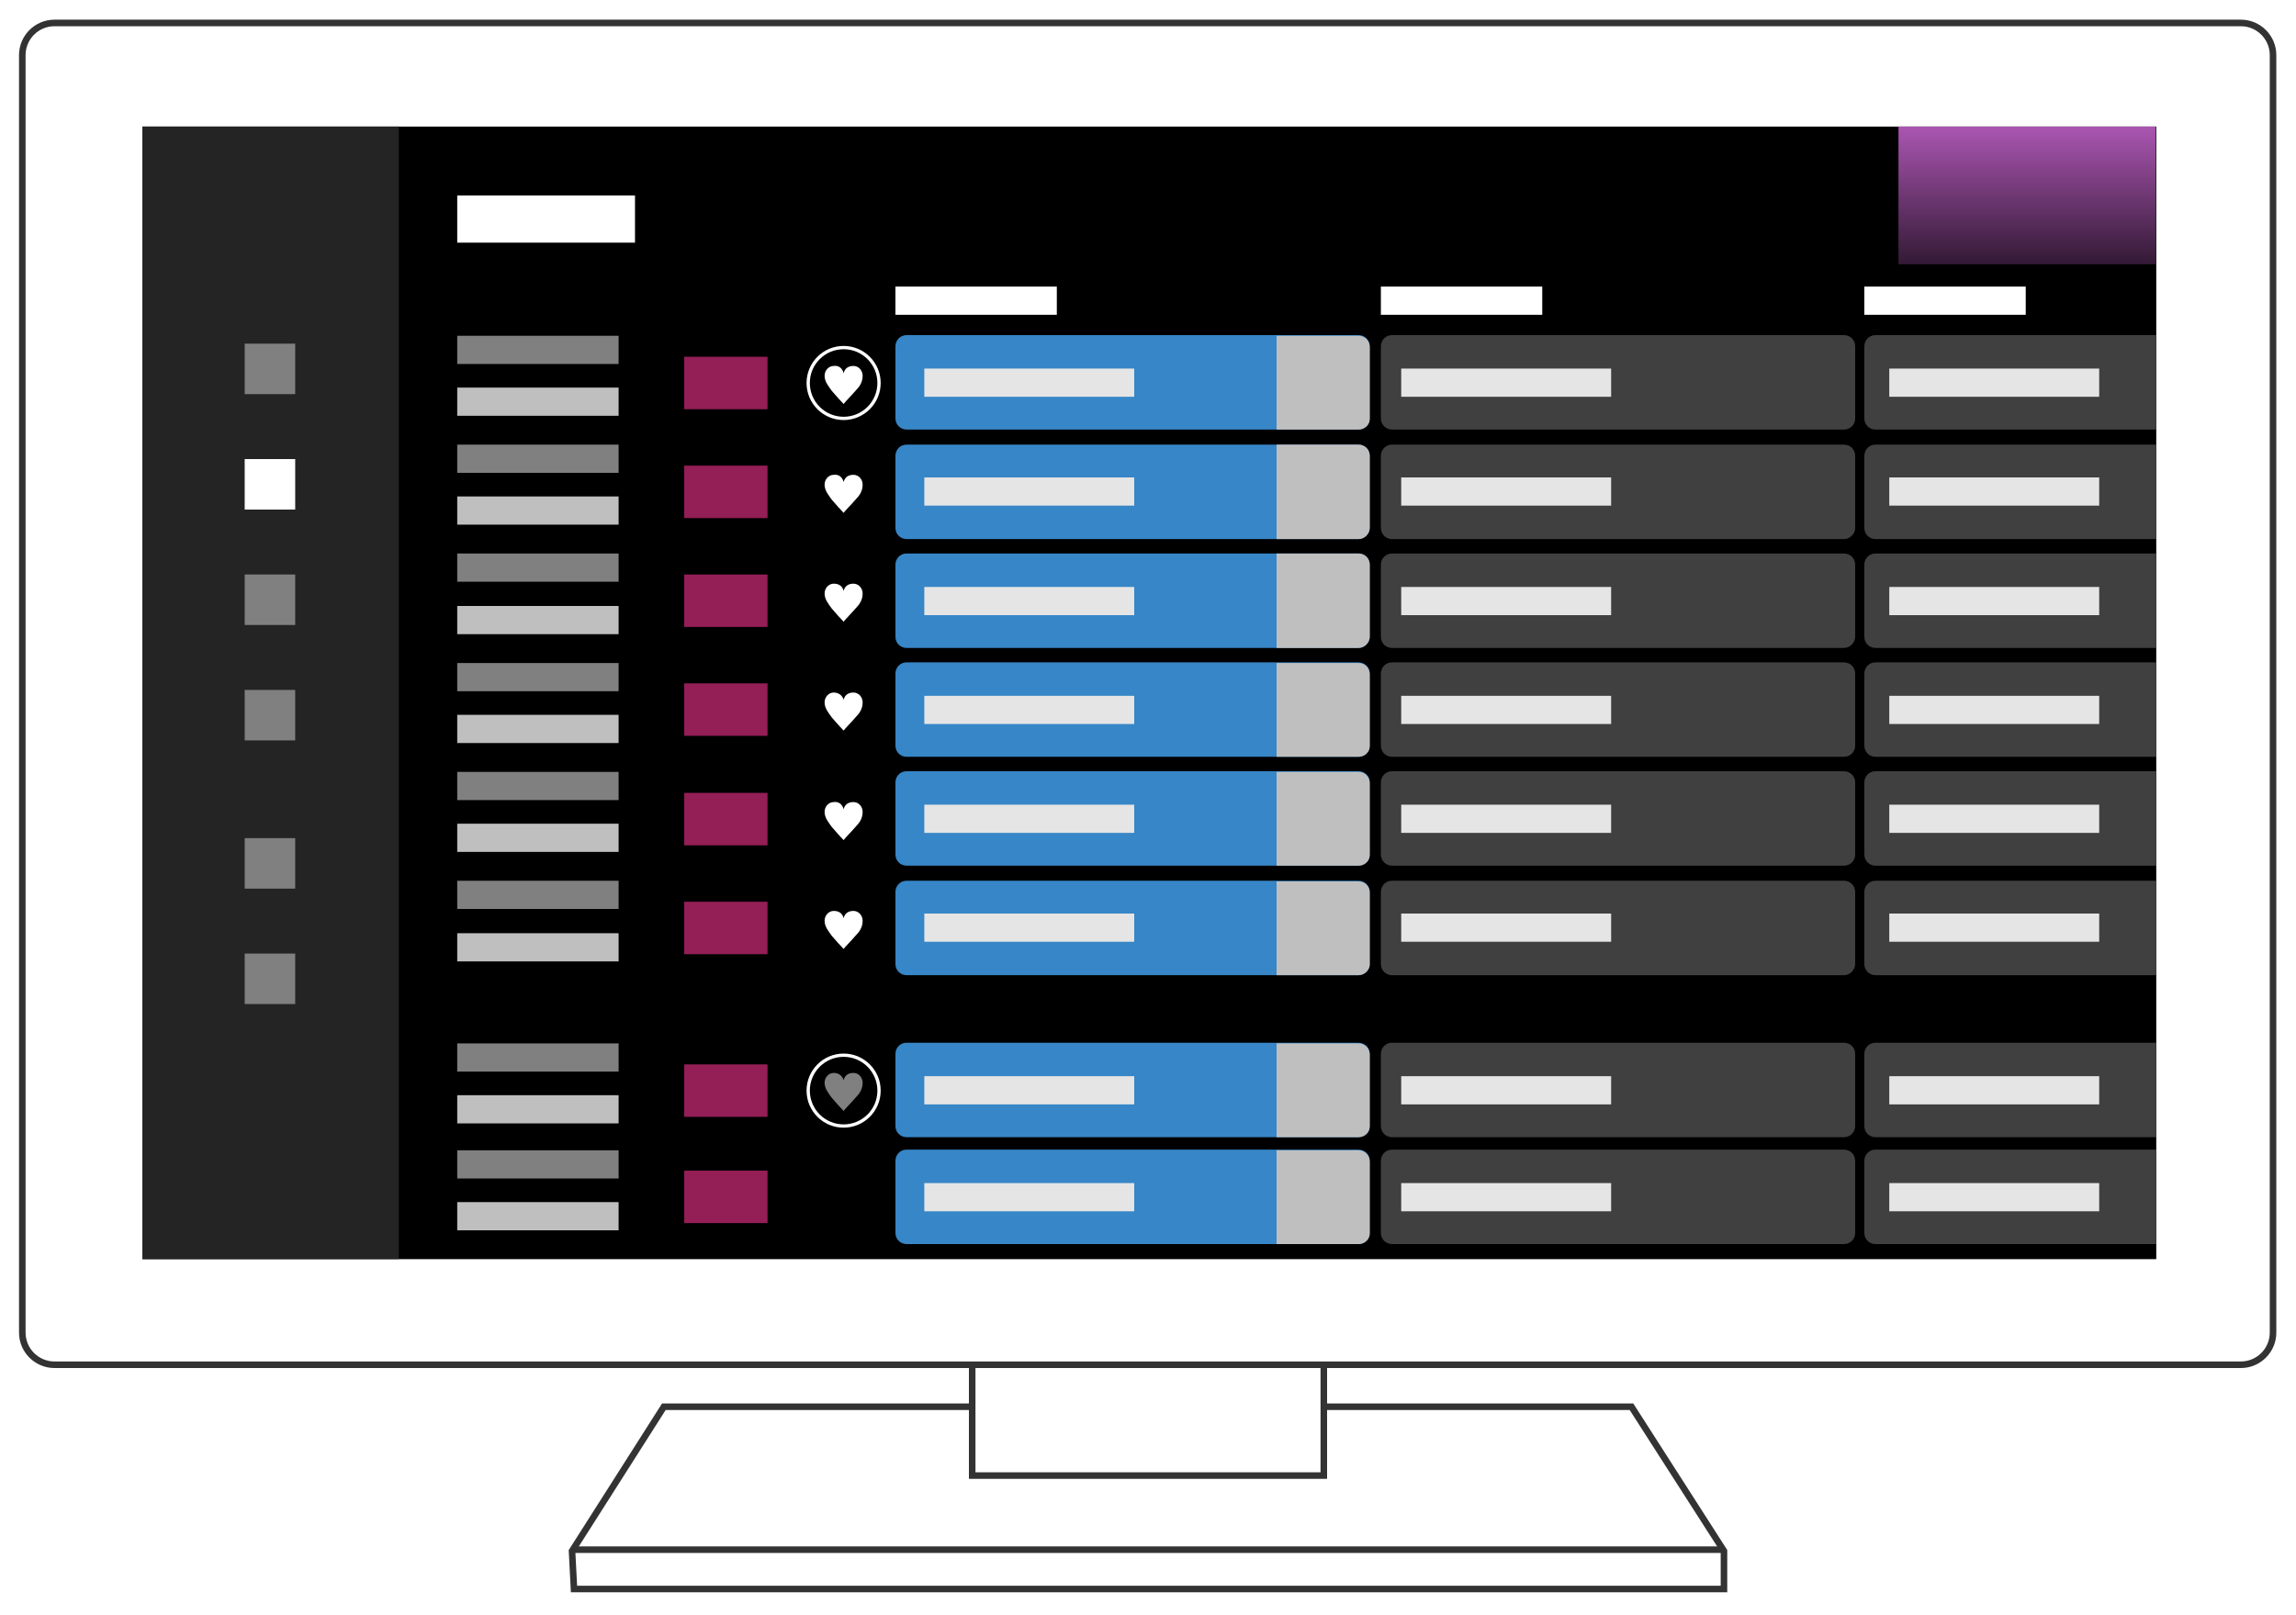 <?xml version="1.0" encoding="utf-8"?>
<!-- Generator: Adobe Illustrator 27.2.0, SVG Export Plug-In . SVG Version: 6.00 Build 0)  -->
<svg version="1.1" xmlns="http://www.w3.org/2000/svg" xmlns:xlink="http://www.w3.org/1999/xlink" x="0px" y="0px" width="350px"
	 height="246.3px" viewBox="0 0 350 246.3" style="enable-background:new 0 0 350 246.3;" xml:space="preserve">
<style type="text/css">
	.st0{fill:#FFFFFF;}
	.st1{fill:none;stroke:#000000;}
	.st2{fill:none;stroke:#000000;stroke-width:0.6;stroke-miterlimit:10;}
	.st3{fill:none;stroke:#333333;}
	.st4{opacity:0.85;}
	.st5{opacity:0.85;fill:#2B2B2B;}
	.st6{opacity:0.4;fill:#323232;}
	.st7{opacity:0.4;fill:#8258E8;}
	.st8{opacity:0.4;fill:#3399FF;}
	.st9{opacity:0.4;fill:#EAA33D;}
	.st10{opacity:0.4;fill:#4CD3AF;}
	.st11{fill:#323232;}
	.st12{opacity:0.15;fill:#8258E8;}
	.st13{opacity:0.76;fill:#FFFFFF;}
	.st14{opacity:0.15;fill:#3399FF;}
	.st15{opacity:0.15;fill:#EAA33D;}
	.st16{opacity:0.15;fill:#4CD3AF;}
	.st17{fill:none;}
	.st18{opacity:0.8;fill:#FFFFFF;}
	.st19{fill:#46BFE5;}
	.st20{fill:#FFF68A;}
	.st21{fill:#F4A36E;}
	.st22{fill:#ED6D4C;}
	.st23{fill:#D5D5D6;}
	.st24{fill:#79171C;}
	.st25{fill:#F5C92B;}
	.st26{fill:#4A9B80;}
	.st27{fill:#081F0C;}
	.st28{fill:#53B332;}
	.st29{fill:#FFF22C;}
	.st30{fill:#9969AA;}
	.st31{fill:#3A56A5;}
	.st32{fill:#B0A61C;}
	.st33{fill:#22983A;}
	.st34{fill:#985024;}
	.st35{fill:#1A469B;}
	.st36{fill:#187B3A;}
	.st37{fill:#C3569B;}
	.st38{fill:#93951E;}
	.st39{fill:#773C15;}
	.st40{fill:#EEE939;}
	.st41{fill:#1B5D31;}
	.st42{fill:#231815;}
	.st43{fill:#EA5D62;}
	.st44{fill:#477C36;}
	.st45{opacity:0.7;fill:#F0F0F0;}
	.st46{fill:#901D34;}
	.st47{opacity:0.6;fill:#990000;}
	.st48{fill:#8E0000;}
	.st49{opacity:0.5;fill:#FFFFFF;}
	.st50{fill:url(#SVGID_1_);}
	.st51{opacity:0.46;fill:#FFFFFF;}
	.st52{fill:#AE2A4E;}
	.st53{opacity:0.2;fill:#F0F0F0;}
	.st54{fill:#3786C7;}
	.st55{fill:#BFBFBF;}
	.st56{fill:#404040;}
	.st57{fill:#941E56;}
	.st58{fill:#808080;}
	.st59{fill:none;stroke:#FFFFFF;stroke-width:0.5;stroke-miterlimit:10;}
	.st60{fill:#E5E5E5;}
</style>
<g id="TV_frame">
	<path class="st0" d="M341.6,3.5H8.3c-2.7,0-4.9,2.2-4.9,4.9v194.8c0,2.7,2.2,4.9,4.9,4.9h139.9v6.4h-47l-14,22l0.3,5.8h175.3v-5.8
		l-14.1-22h-47h0v-6.4h139.9c2.7,0,4.9-2.2,4.9-4.9V8.4C346.5,5.7,344.3,3.5,341.6,3.5z"/>
	<polyline class="st3" points="201.8,214.5 248.7,214.5 262.8,236.5 262.8,242.3 87.5,242.3 87.2,236.5 101.2,214.5 148.2,214.5 	
		"/>
	<line class="st3" x1="87.4" y1="236.3" x2="262.5" y2="236.3"/>
	<path class="st3" d="M341.6,208.1c2.7,0,4.9-2.2,4.9-4.9V8.4c0-2.7-2.2-4.9-4.9-4.9H8.3c-2.7,0-4.9,2.2-4.9,4.9v194.8
		c0,2.7,2.2,4.9,4.9,4.9H341.6z"/>
	<polyline class="st3" points="148.2,208.1 148.2,225 201.8,225 201.8,208.1 	"/>
</g>
<g id="screen_x5F_over">
	<rect x="21.7" y="19.3" width="307" height="172.7"/>
	<rect x="21.7" y="19.3" class="st5" width="39.1" height="172.7"/>
</g>
<g id="EPG_x5F_tile">
</g>
<g id="focus">
</g>
<g id="BOX">
	<path class="st17" d="M347.2,2.8v240.8H2.8V2.8H347.2 M350,0h-2.8H2.8H0v2.8v240.8v2.8h2.8h344.5h2.8v-2.8V2.8V0L350,0z"/>
</g>
<g id="text">
	<rect x="69.7" y="29.8" class="st0" width="27.1" height="7.2"/>
	<linearGradient id="SVGID_1_" gradientUnits="userSpaceOnUse" x1="309.034" y1="40.326" x2="309.034" y2="19.291">
		<stop  offset="0" style="stop-color:#AA56B1;stop-opacity:0.3"/>
		<stop  offset="1" style="stop-color:#AA56B1"/>
	</linearGradient>
	<rect x="289.4" y="19.3" class="st50" width="39.2" height="21"/>
	<rect x="136.5" y="43.7" class="st0" width="24.6" height="4.3"/>
	<rect x="210.5" y="43.7" class="st0" width="24.6" height="4.3"/>
	<rect x="284.2" y="43.7" class="st0" width="24.6" height="4.3"/>
	<g>
		<path class="st54" d="M207.1,65.5h-68.9c-0.9,0-1.7-0.7-1.7-1.7v-11c0-0.9,0.7-1.7,1.7-1.7h68.9c0.9,0,1.7,0.7,1.7,1.7v11
			C208.8,64.8,208,65.5,207.1,65.5z"/>
		<path class="st55" d="M207.1,65.5h-12.5V51.2h12.5c0.9,0,1.7,0.7,1.7,1.7v11C208.8,64.8,208,65.5,207.1,65.5z"/>
		<path class="st56" d="M281.1,65.5h-68.9c-0.9,0-1.7-0.7-1.7-1.7v-11c0-0.9,0.7-1.7,1.7-1.7h68.9c0.9,0,1.7,0.7,1.7,1.7v11
			C282.8,64.8,282,65.5,281.1,65.5z"/>
		<path class="st56" d="M328.7,65.5h-42.8c-0.9,0-1.7-0.7-1.7-1.7v-11c0-0.9,0.7-1.7,1.7-1.7h42.8V65.5z"/>
		<rect x="104.3" y="54.4" class="st57" width="12.7" height="8"/>
		<rect x="69.7" y="51.2" class="st58" width="24.6" height="4.3"/>
		<rect x="69.7" y="59.1" class="st55" width="24.6" height="4.3"/>
		<g>
			<path class="st0" d="M128.6,56.9c0.2-0.8,0.8-1.1,1.5-1.1c0.8,0,1.4,0.7,1.4,1.5c0,1-0.5,1.7-1.1,2.3c-0.5,0.6-1.6,1.7-1.8,2h0
				c-0.3-0.3-1.3-1.4-1.8-2c-0.5-0.7-1.1-1.4-1.1-2.3c0-0.8,0.6-1.5,1.4-1.5C127.8,55.7,128.4,56.1,128.6,56.9L128.6,56.9z"/>
		</g>
		<circle class="st59" cx="128.6" cy="58.4" r="5.4"/>
	</g>
	<g>
		<path class="st54" d="M207.1,82.2h-68.9c-0.9,0-1.7-0.7-1.7-1.7v-11c0-0.9,0.7-1.7,1.7-1.7h68.9c0.9,0,1.7,0.7,1.7,1.7v11
			C208.8,81.4,208,82.2,207.1,82.2z"/>
		<path class="st55" d="M207.1,82.2h-12.5V67.8h12.5c0.9,0,1.7,0.7,1.7,1.7v11C208.8,81.4,208,82.2,207.1,82.2z"/>
		<path class="st56" d="M281.1,82.2h-68.9c-0.9,0-1.7-0.7-1.7-1.7v-11c0-0.9,0.7-1.7,1.7-1.7h68.9c0.9,0,1.7,0.7,1.7,1.7v11
			C282.8,81.4,282,82.2,281.1,82.2z"/>
		<path class="st56" d="M328.7,82.2h-42.8c-0.9,0-1.7-0.7-1.7-1.7v-11c0-0.9,0.7-1.7,1.7-1.7h42.8V82.2z"/>
		<rect x="104.3" y="71" class="st57" width="12.7" height="8"/>
		<rect x="69.7" y="67.8" class="st58" width="24.6" height="4.3"/>
		<rect x="69.7" y="75.7" class="st55" width="24.6" height="4.3"/>
		<g>
			<path class="st0" d="M128.6,73.5c0.2-0.8,0.8-1.1,1.5-1.1c0.8,0,1.4,0.7,1.4,1.5c0,1-0.5,1.7-1.1,2.3c-0.5,0.6-1.6,1.7-1.8,2h0
				c-0.3-0.3-1.3-1.4-1.8-2c-0.5-0.7-1.1-1.4-1.1-2.3c0-0.8,0.6-1.5,1.4-1.5C127.8,72.3,128.4,72.7,128.6,73.5L128.6,73.5z"/>
		</g>
	</g>
	<g>
		<path class="st54" d="M207.1,98.8h-68.9c-0.9,0-1.7-0.7-1.7-1.7v-11c0-0.9,0.7-1.7,1.7-1.7h68.9c0.9,0,1.7,0.7,1.7,1.7v11
			C208.8,98,208,98.8,207.1,98.8z"/>
		<path class="st55" d="M207.1,98.8h-12.5V84.4h12.5c0.9,0,1.7,0.7,1.7,1.7v11C208.8,98,208,98.8,207.1,98.8z"/>
		<path class="st56" d="M281.1,98.8h-68.9c-0.9,0-1.7-0.7-1.7-1.7v-11c0-0.9,0.7-1.7,1.7-1.7h68.9c0.9,0,1.7,0.7,1.7,1.7v11
			C282.8,98,282,98.8,281.1,98.8z"/>
		<path class="st56" d="M328.7,98.8h-42.8c-0.9,0-1.7-0.7-1.7-1.7v-11c0-0.9,0.7-1.7,1.7-1.7h42.8V98.8z"/>
		<rect x="104.3" y="87.6" class="st57" width="12.7" height="8"/>
		<rect x="69.7" y="84.4" class="st58" width="24.6" height="4.3"/>
		<rect x="69.7" y="92.4" class="st55" width="24.6" height="4.3"/>
		<g>
			<path class="st0" d="M128.6,90.1c0.2-0.8,0.8-1.1,1.5-1.1c0.8,0,1.4,0.7,1.4,1.5c0,1-0.5,1.7-1.1,2.3c-0.5,0.6-1.6,1.7-1.8,2h0
				c-0.3-0.3-1.3-1.4-1.8-2c-0.5-0.7-1.1-1.4-1.1-2.3c0-0.8,0.6-1.5,1.4-1.5C127.8,89,128.4,89.3,128.6,90.1L128.6,90.1z"/>
		</g>
	</g>
	<g>
		<path class="st54" d="M207.1,115.4h-68.9c-0.9,0-1.7-0.7-1.7-1.7v-11c0-0.9,0.7-1.7,1.7-1.7h68.9c0.9,0,1.7,0.7,1.7,1.7v11
			C208.8,114.7,208,115.4,207.1,115.4z"/>
		<path class="st55" d="M207.1,115.4h-12.5v-14.3h12.5c0.9,0,1.7,0.7,1.7,1.7v11C208.8,114.7,208,115.4,207.1,115.4z"/>
		<path class="st56" d="M281.1,115.4h-68.9c-0.9,0-1.7-0.7-1.7-1.7v-11c0-0.9,0.7-1.7,1.7-1.7h68.9c0.9,0,1.7,0.7,1.7,1.7v11
			C282.8,114.7,282,115.4,281.1,115.4z"/>
		<path class="st56" d="M328.7,115.4h-42.8c-0.9,0-1.7-0.7-1.7-1.7v-11c0-0.9,0.7-1.7,1.7-1.7h42.8V115.4z"/>
		<rect x="104.3" y="104.2" class="st57" width="12.7" height="8"/>
		<rect x="69.7" y="101.1" class="st58" width="24.6" height="4.3"/>
		<rect x="69.7" y="109" class="st55" width="24.6" height="4.3"/>
		<g>
			<path class="st0" d="M128.6,106.7c0.2-0.8,0.8-1.1,1.5-1.1c0.8,0,1.4,0.7,1.4,1.5c0,1-0.5,1.7-1.1,2.3c-0.5,0.6-1.6,1.7-1.8,2h0
				c-0.3-0.3-1.3-1.4-1.8-2c-0.5-0.7-1.1-1.4-1.1-2.3c0-0.8,0.6-1.5,1.4-1.5C127.8,105.6,128.4,106,128.6,106.7L128.6,106.7z"/>
		</g>
	</g>
	<g>
		<path class="st54" d="M207.1,132h-68.9c-0.9,0-1.7-0.7-1.7-1.7v-11c0-0.9,0.7-1.7,1.7-1.7h68.9c0.9,0,1.7,0.7,1.7,1.7v11
			C208.8,131.3,208,132,207.1,132z"/>
		<path class="st55" d="M207.1,132h-12.5v-14.3h12.5c0.9,0,1.7,0.7,1.7,1.7v11C208.8,131.3,208,132,207.1,132z"/>
		<path class="st56" d="M281.1,132h-68.9c-0.9,0-1.7-0.7-1.7-1.7v-11c0-0.9,0.7-1.7,1.7-1.7h68.9c0.9,0,1.7,0.7,1.7,1.7v11
			C282.8,131.3,282,132,281.1,132z"/>
		<path class="st56" d="M328.7,132h-42.8c-0.9,0-1.7-0.7-1.7-1.7v-11c0-0.9,0.7-1.7,1.7-1.7h42.8V132z"/>
		<rect x="104.3" y="120.9" class="st57" width="12.7" height="8"/>
		<rect x="69.7" y="117.7" class="st58" width="24.6" height="4.3"/>
		<rect x="69.7" y="125.6" class="st55" width="24.6" height="4.3"/>
		<g>
			<path class="st0" d="M128.6,123.4c0.2-0.8,0.8-1.1,1.5-1.1c0.8,0,1.4,0.7,1.4,1.5c0,1-0.5,1.7-1.1,2.3c-0.5,0.6-1.6,1.7-1.8,2h0
				c-0.3-0.3-1.3-1.4-1.8-2c-0.5-0.7-1.1-1.4-1.1-2.3c0-0.8,0.6-1.5,1.4-1.5C127.8,122.2,128.4,122.6,128.6,123.4L128.6,123.4z"/>
		</g>
	</g>
	<g>
		<path class="st54" d="M207.1,148.7h-68.9c-0.9,0-1.7-0.7-1.7-1.7v-11c0-0.9,0.7-1.7,1.7-1.7h68.9c0.9,0,1.7,0.7,1.7,1.7v11
			C208.8,147.9,208,148.7,207.1,148.7z"/>
		<path class="st55" d="M207.1,148.7h-12.5v-14.3h12.5c0.9,0,1.7,0.7,1.7,1.7v11C208.8,147.9,208,148.7,207.1,148.7z"/>
		<path class="st56" d="M281.1,148.7h-68.9c-0.9,0-1.7-0.7-1.7-1.7v-11c0-0.9,0.7-1.7,1.7-1.7h68.9c0.9,0,1.7,0.7,1.7,1.7v11
			C282.8,147.9,282,148.7,281.1,148.7z"/>
		<path class="st56" d="M328.7,148.7h-42.8c-0.9,0-1.7-0.7-1.7-1.7v-11c0-0.9,0.7-1.7,1.7-1.7h42.8V148.7z"/>
		<rect x="104.3" y="137.5" class="st57" width="12.7" height="8"/>
		<rect x="69.7" y="134.3" class="st58" width="24.6" height="4.3"/>
		<rect x="69.7" y="142.3" class="st55" width="24.6" height="4.3"/>
		<g>
			<path class="st0" d="M128.6,140c0.2-0.8,0.8-1.1,1.5-1.1c0.8,0,1.4,0.7,1.4,1.5c0,1-0.5,1.7-1.1,2.3c-0.5,0.6-1.6,1.7-1.8,2h0
				c-0.3-0.3-1.3-1.4-1.8-2c-0.5-0.7-1.1-1.4-1.1-2.3c0-0.8,0.6-1.5,1.4-1.5C127.8,138.9,128.4,139.2,128.6,140L128.6,140z"/>
		</g>
	</g>
	<g>
		<path class="st54" d="M207.1,173.4h-68.9c-0.9,0-1.7-0.7-1.7-1.7v-11c0-0.9,0.7-1.7,1.7-1.7h68.9c0.9,0,1.7,0.7,1.7,1.7v11
			C208.8,172.7,208,173.4,207.1,173.4z"/>
		<path class="st55" d="M207.1,173.4h-12.5v-14.3h12.5c0.9,0,1.7,0.7,1.7,1.7v11C208.8,172.7,208,173.4,207.1,173.4z"/>
		<path class="st56" d="M281.1,173.4h-68.9c-0.9,0-1.7-0.7-1.7-1.7v-11c0-0.9,0.7-1.7,1.7-1.7h68.9c0.9,0,1.7,0.7,1.7,1.7v11
			C282.8,172.7,282,173.4,281.1,173.4z"/>
		<path class="st56" d="M328.7,173.4h-42.8c-0.9,0-1.7-0.7-1.7-1.7v-11c0-0.9,0.7-1.7,1.7-1.7h42.8V173.4z"/>
		<rect x="104.3" y="162.3" class="st57" width="12.7" height="8"/>
		<rect x="69.7" y="159.1" class="st58" width="24.6" height="4.3"/>
		<rect x="69.7" y="167" class="st55" width="24.6" height="4.3"/>
		<g>
			<path class="st58" d="M128.6,164.7c0.2-0.8,0.8-1.1,1.5-1.1c0.8,0,1.4,0.7,1.4,1.5c0,1-0.5,1.7-1.1,2.3c-0.5,0.6-1.6,1.7-1.8,2h0
				c-0.3-0.3-1.3-1.4-1.8-2c-0.5-0.7-1.1-1.4-1.1-2.3c0-0.8,0.6-1.5,1.4-1.5C127.8,163.6,128.4,164,128.6,164.7L128.6,164.7z"/>
		</g>
		<circle class="st59" cx="128.6" cy="166.3" r="5.4"/>
	</g>
	<g>
		<path class="st54" d="M207.1,189.7h-68.9c-0.9,0-1.7-0.7-1.7-1.7v-11c0-0.9,0.7-1.7,1.7-1.7h68.9c0.9,0,1.7,0.7,1.7,1.7v11
			C208.8,189,208,189.7,207.1,189.7z"/>
		<path class="st55" d="M207.1,189.7h-12.5v-14.3h12.5c0.9,0,1.7,0.7,1.7,1.7v11C208.8,189,208,189.7,207.1,189.7z"/>
		<path class="st56" d="M281.1,189.7h-68.9c-0.9,0-1.7-0.7-1.7-1.7v-11c0-0.9,0.7-1.7,1.7-1.7h68.9c0.9,0,1.7,0.7,1.7,1.7v11
			C282.8,189,282,189.7,281.1,189.7z"/>
		<path class="st56" d="M328.7,189.7h-42.8c-0.9,0-1.7-0.7-1.7-1.7v-11c0-0.9,0.7-1.7,1.7-1.7h42.8V189.7z"/>
		<rect x="104.3" y="178.5" class="st57" width="12.7" height="8"/>
		<rect x="69.7" y="175.4" class="st58" width="24.6" height="4.3"/>
		<rect x="69.7" y="183.3" class="st55" width="24.6" height="4.3"/>
	</g>
	<rect x="37.3" y="52.4" class="st58" width="7.7" height="7.7"/>
	<rect x="37.3" y="70" class="st0" width="7.7" height="7.7"/>
	<rect x="37.3" y="87.6" class="st58" width="7.7" height="7.7"/>
	<rect x="37.3" y="105.2" class="st58" width="7.7" height="7.7"/>
	<rect x="37.3" y="127.8" class="st58" width="7.7" height="7.7"/>
	<rect x="37.3" y="145.4" class="st58" width="7.7" height="7.7"/>
	<rect x="140.9" y="56.2" class="st60" width="32" height="4.3"/>
	<rect x="213.6" y="56.2" class="st60" width="32" height="4.3"/>
	<rect x="288" y="56.2" class="st60" width="32" height="4.3"/>
	<rect x="140.9" y="72.8" class="st60" width="32" height="4.3"/>
	<rect x="213.6" y="72.8" class="st60" width="32" height="4.3"/>
	<rect x="288" y="72.8" class="st60" width="32" height="4.3"/>
	<rect x="140.9" y="89.5" class="st60" width="32" height="4.3"/>
	<rect x="213.6" y="89.5" class="st60" width="32" height="4.3"/>
	<rect x="288" y="89.5" class="st60" width="32" height="4.3"/>
	<rect x="140.9" y="106.1" class="st60" width="32" height="4.3"/>
	<rect x="213.6" y="106.1" class="st60" width="32" height="4.3"/>
	<rect x="288" y="106.1" class="st60" width="32" height="4.3"/>
	<rect x="140.9" y="122.7" class="st60" width="32" height="4.3"/>
	<rect x="213.6" y="122.7" class="st60" width="32" height="4.3"/>
	<rect x="288" y="122.7" class="st60" width="32" height="4.3"/>
	<rect x="140.9" y="139.3" class="st60" width="32" height="4.3"/>
	<rect x="213.6" y="139.3" class="st60" width="32" height="4.3"/>
	<rect x="288" y="139.3" class="st60" width="32" height="4.3"/>
	<rect x="140.9" y="164.1" class="st60" width="32" height="4.3"/>
	<rect x="213.6" y="164.1" class="st60" width="32" height="4.3"/>
	<rect x="288" y="164.1" class="st60" width="32" height="4.3"/>
	<rect x="140.9" y="180.4" class="st60" width="32" height="4.3"/>
	<rect x="213.6" y="180.4" class="st60" width="32" height="4.3"/>
	<rect x="288" y="180.4" class="st60" width="32" height="4.3"/>
</g>
</svg>
